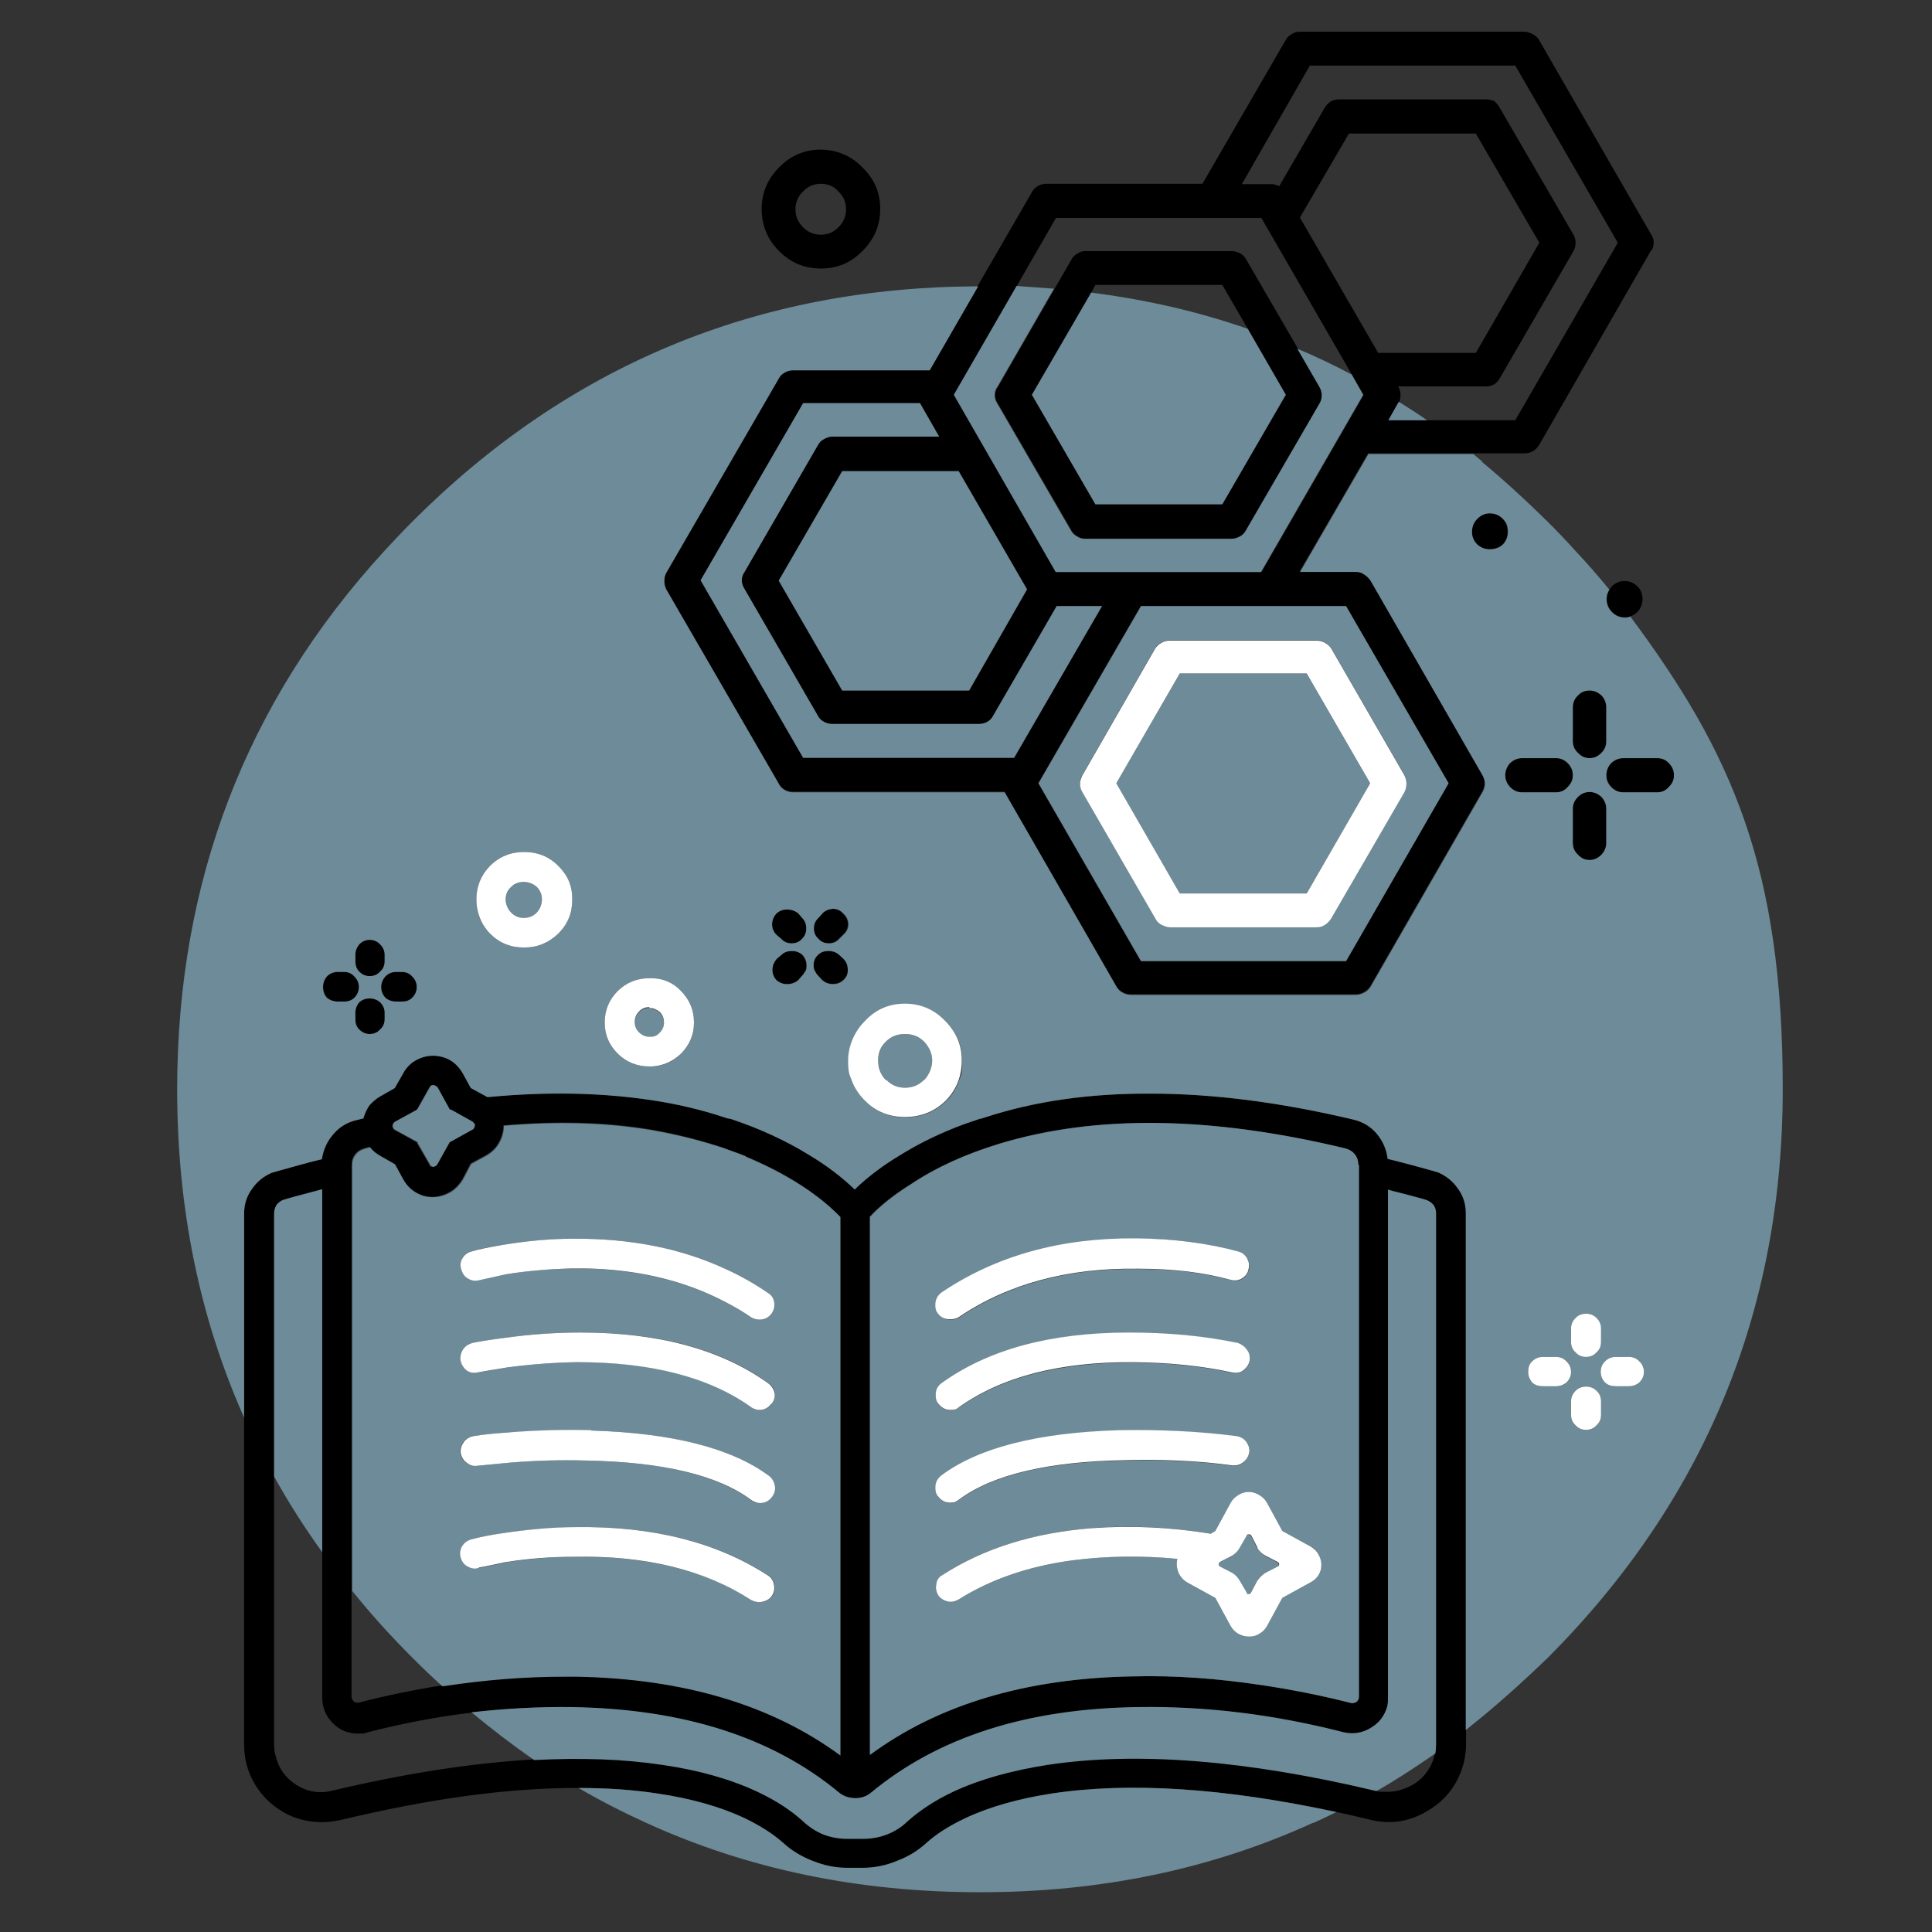 <?xml version="1.0" encoding="UTF-8"?>
<svg id="Livello_1" xmlns="http://www.w3.org/2000/svg" width="554" height="554" version="1.1" xmlns:xlink="http://www.w3.org/1999/xlink" viewBox="0 0 554 554">
  <rect x="0" y="0" width="554" height="554" fill="#333333" stroke="none"/>
  <!-- Generator: Adobe Illustrator 29.3.1, SVG Export Plug-In . SVG Version: 2.1.0 Build 151)  -->
  <defs>
    <style>
      .st0 {
        fill: #fff;
      }

      .st1 {
        fill: #6d8b98;
      }
    </style>
  </defs>
  <g id="Layer0_0_FILL">
    <path d="M235.4,42.9c-4.7,0-8.7,1.7-12,5.1-3.3,3.3-5,7.3-5,11.9s1.6,8.7,5,12.1c3.3,3.3,7.2,5,12,5s8.6-1.7,11.9-5c3.4-3.4,5.1-7.4,5.1-12.1s-1.7-8.6-5.1-11.9c-3.3-3.4-7.3-5-11.9-5.1M230.3,54.9c1.4-1.5,3.1-2.2,5.1-2.2s3.7.7,5,2.2c1.5,1.4,2.2,3.1,2.2,5.1s-.7,3.7-2.2,5.2c-1.4,1.4-3,2.1-5,2.1s-3.7-.7-5.1-2.1c-1.5-1.5-2.2-3.2-2.2-5.2s.7-3.7,2.2-5.1M418.1,340.9c-1.5-2.2-3.4-3.7-5.7-4.7-1-.3-3.5-1-7.5-2.1-4.2-1.1-6.5-1.7-7-1.8-.4-2.8-1.5-5.2-3.2-7.3-1.8-2.1-4.1-3.4-6.8-4-20.7-4.9-40-7.4-57.9-7.4-17.3-.1-33.2,2.2-47.5,6.8-.5.2-1,.3-1.5.4-1.5.5-3,1-4.4,1.5-6.8,2.5-13,5.5-18.6,9-4.6,2.8-8.6,5.7-12,8.9-.3.3-.6.6-.9.9-3.6-3.5-7.9-6.7-12.9-9.8-6.8-4.3-14.5-7.8-22.8-10.5-.4,0-.7-.1-1.1-.2-6.8-2.3-13.9-4-21.3-5.1-14.5-2.3-30.2-2.6-47.2-.9l-4.8-2.6-2.3-4.2c-1.3-2.4-3.2-4-5.8-4.7-2.6-.7-5.1-.4-7.4.8-1.7.9-3,2.2-3.9,3.9l-2.4,4.2-4.2,2.4c-1.2.7-2.3,1.6-3.1,2.6-.8,1.1-1.3,2.4-1.7,3.7l-1.6.4c-2.8.6-5.1,1.9-6.9,4-1.8,2.1-2.9,4.5-3.4,7.3-2.5.6-4.8,1.2-6.9,1.8-4.1,1.1-6.6,1.8-7.5,2.1-2.3,1-4.2,2.5-5.7,4.7-1.5,2.1-2.2,4.4-2.2,7v152.2c0,6.1,2.2,11.4,6.5,15.8,4.4,4.3,9.7,6.5,15.9,6.5,1.9,0,3.6-.3,5.2-.6,25.8-6.2,48.6-9.3,68.4-9.2,8,0,15.6.5,22.7,1.6,9.6,1.5,18,3.8,25,7.1,4.5,2.2,8.1,4.5,10.9,7,2.5,2.3,5.3,4,8.5,5.2,3.2,1.3,6.5,2,9.9,2h4.4c3.5,0,6.8-.7,9.9-2,3.2-1.2,6-2.9,8.5-5.2,2.7-2.5,6.3-4.8,11-7,7-3.3,15.3-5.7,24.8-7.1,22.3-3.4,49.6-1.6,81.7,5.3,3.2.7,6.4,1.4,9.6,2.2,6,1.5,11.6.5,16.9-2.8,5.2-3.2,8.5-7.8,10-13.8.4-1.7.6-3.5.6-5.2v-152.2c0-2.6-.7-4.9-2.2-7M411.1,345.7c.4.7.6,1.4.6,2.2v152.2c0,.9,0,1.7-.2,2.5-.5,2.7-1.7,5.1-3.8,7.2s-5.9,4-9.8,4-2.3-.1-3.2-.4h0c-37.3-8.9-68.8-11.4-94.4-7.5-10.3,1.5-19.3,4.1-27,7.7-5.3,2.5-9.6,5.3-13.1,8.5-1.7,1.6-3.7,2.9-6,3.8-2.1.8-4.3,1.2-6.8,1.2h-4.4c-2.4,0-4.6-.4-6.8-1.2-2.2-.9-4.1-2.1-5.9-3.8-3.5-3.1-7.8-6-13.1-8.5-7.7-3.6-16.8-6.1-27.2-7.7-11.1-1.7-23.4-2.2-36.8-1.4-17.3,1-36.5,3.9-57.6,8.9-3.7,1-7.2.5-10.5-1.5-3.2-2-5.2-4.8-6.1-8.5-.3-1.1-.4-2.2-.4-3.2v-152.2c0-.8.2-1.5.6-2.2.4-.7,1.1-1.2,1.9-1.5,1.1-.4,4.9-1.5,11.3-3.1v145.6c0,2.8,1,5.2,3,7.3,2,2,4.4,3,7.2,3s1.7-.1,2.6-.3c10-2.6,20-4.5,30-5.7,9.6-1.2,19.2-1.7,28.7-1.5,32,.4,57.5,8.6,76.7,24.5,1.3,1.1,2.9,1.6,4.7,1.6s3.2-.5,4.5-1.6c19.2-15.9,44.7-24,76.6-24.5,19.4-.3,39,2.2,58.8,7.2,2.7.7,5.3.3,7.8-1.2,2.4-1.4,4-3.5,4.8-6.2.2-.9.2-1.7.2-2.6v-145.6c.3.2,2,.6,5.3,1.4,3.3.9,5.3,1.4,6,1.7.7.3,1.3.9,1.9,1.5M388.5,331c.7.9,1,1.9,1,3v152.6c0,.6-.2,1.1-.8,1.5-.5.3-1.1.4-1.6.2-8.2-2.1-16.7-3.8-25.5-5.1-12.7-1.9-24.9-2.8-36.7-2.5-30.7.5-55.9,8-75.6,22.5v-154.3c3-3.2,6.9-6.3,11.7-9.3,7.4-4.9,15.8-8.7,25.3-11.6,27.6-8.4,60.7-8,99.3,1.3,1.1.3,2,.8,2.7,1.7M124.7,311.3c.3.1.4.2.5.4l3.4,6.2c.1.3.3.4.6.4l6.1,3.4c.3.3.5.5.7.8,0,.3,0,.6-.2.9,0,.3-.2.5-.5.6l-6.1,3.4c-.3.1-.5.3-.6.5l-3.4,6.1c-.2.3-.5.5-.8.6-.3,0-.6,0-.9-.1-.2,0-.3-.2-.4-.5l-3.5-6.1c0-.3-.1-.4-.4-.5l-6.2-3.4c-.3-.2-.4-.5-.5-.8-.1-.3,0-.6.1-.9.1-.2.2-.3.4-.5l6.2-3.4c.2-.1.3-.2.4-.4l3.5-6.2c.2-.3.4-.4.6-.5.3-.1.6,0,.9.1M208.3,329.5c1.8.6,3.6,1.3,5.4,2,6.9,2.9,13,6.1,18.2,9.8,3.4,2.4,6.3,4.9,8.9,7.5v154.4c-19.8-14.5-45-22-75.5-22.5h-3.8c-11.1,0-22.6.8-34.4,2.6-.2,0-.3,0-.5,0-8.1,1.3-15.9,2.9-23.6,4.9-.5.2-1,0-1.4-.2-.5-.4-.8-.9-.8-1.5v-152.6c0-1.1.3-2.1,1-3,.7-.9,1.6-1.4,2.7-1.7l1.4-.4c.9,1.1,1.9,1.9,3,2.5l4.2,2.4,2.4,4.4c1.3,2.3,3.2,3.9,5.9,4.7,2.5.7,5,.4,7.4-1,1.6-.9,2.8-2.1,3.8-3.8l2.3-4.4,4.4-2.4c1.6-.9,2.8-2,3.6-3.5.9-1.6,1.4-3.2,1.4-5h0c15.4-1.4,29.5-1,42.5,1.2,7.4,1.3,14.5,3.1,21.3,5.4M462.2,168.2c-.3.3-.5.6-.7.8-.5.8-.8,1.7-.8,2.8s.5,2.6,1.5,3.6c1,1.1,2.3,1.6,3.8,1.6s1.1-.1,1.5-.3c.8-.2,1.5-.7,2.1-1.3.9-1,1.4-2.2,1.4-3.6s-.5-2.7-1.4-3.6c-1-1-2.3-1.6-3.7-1.6s-2.7.5-3.8,1.6M230,279.8c.4-.4.7-.9.9-1.3.2-.5.3-1.1.3-1.7,0-1.1-.4-2.1-1.2-3-.8-.8-1.8-1.1-3-1.1s-2.2.4-3,1.1l-1.3,1.1c-.9,1-1.3,2-1.3,3.2s0,.2,0,.4c.1,1,.5,1.9,1.2,2.6.9.8,1.8,1.1,3,1.1s2.2-.4,3.2-1.1l1.1-1.3M237.6,272.6c-1.2,0-2.2.4-3,1.1-.9.8-1.3,1.8-1.3,3s.1,1.2.4,1.7c.2.4.5.9.9,1.3l1.2,1.3c.9.8,1.8,1.1,3,1.1s2.2-.4,3-1.1c.8-.7,1.2-1.6,1.3-2.6v-.4c0-1.2-.4-2.3-1.3-3.2l-1.2-1.1c-.8-.8-1.8-1.1-3-1.1M228.9,261.9c-.9-.8-1.9-1.1-3.2-1.1s-2.1.4-3,1.1c-.9.9-1.3,1.9-1.3,3.2s.4,2.1,1.3,3l1.3,1.1c.8.9,1.8,1.3,3,1.3s2.2-.4,3-1.3c.8-.8,1.2-1.8,1.2-3s-.4-2.2-1.2-3l-1.1-1.3M238.7,260.6c-1.1.1-2.1.5-3,1.3l-1.2,1.3c-.9.9-1.3,1.9-1.3,3s.4,2.2,1.3,3c.8.9,1.8,1.3,3,1.3s2.2-.4,3-1.3l1.3-1.3c.9-.8,1.3-1.8,1.3-3,0-1.2-.6-2.2-1.5-3-.8-.9-1.8-1.3-3-1.3M103,295.2c.9.9,1.9,1.3,3,1.3s2.2-.4,3-1.3c.9-.8,1.3-1.8,1.3-3v-1.8c0-1.1-.4-2.1-1.3-3-.8-.8-1.8-1.1-3-1.1s-2.1.4-3,1.1c-.8.9-1.1,1.9-1.1,3v1.8c0,1.2.4,2.2,1.1,3M93.8,280c-.8.9-1.1,1.9-1.1,3s.4,2.2,1.1,3.1c.9.8,1.9,1.1,3.2,1.1h1.7c1.2,0,2.2-.4,3-1.1.9-.9,1.3-1.9,1.3-3.1s-.4-2.1-1.3-3c-.8-.9-1.8-1.3-3-1.3h-1.7c-1.2,0-2.3.4-3.2,1.3M115.2,278.7h-1.6c-1.2,0-2.3.4-3.1,1.3-.8.9-1.2,1.9-1.2,3,0,1.2.4,2.2,1.2,3.1.9.8,1.9,1.1,3.1,1.1h1.6c1.2,0,2.2-.4,3-1.1s1.3-1.9,1.3-3.1c0-1.1-.4-2.1-1.3-3-.8-.9-1.8-1.3-3-1.3M110.3,273.8c0-1.1-.4-2.1-1.3-3-.8-.9-1.8-1.3-3-1.3s-2.1.4-3,1.3c-.8.9-1.1,1.9-1.1,3v1.8c0,1.2.4,2.2,1.1,3,.9.9,1.9,1.3,3,1.3s2.2-.4,3-1.3c.9-.8,1.3-1.8,1.3-3v-1.8M455.8,227.1c-1.3,0-2.4.5-3.3,1.4-1,1-1.5,2.1-1.5,3.4v9.8c0,1.3.5,2.4,1.5,3.4.9,1,2,1.5,3.3,1.5s2.4-.5,3.4-1.5c.9-.9,1.4-2,1.4-3.4v-9.8c0-1.3-.5-2.4-1.4-3.4-1-.9-2.1-1.4-3.4-1.4M478.6,218.8c-.9-.9-2-1.4-3.3-1.4h-9.7c-1.4,0-2.5.5-3.5,1.4-1,1-1.4,2.1-1.4,3.5,0,1.3.5,2.4,1.4,3.4,1,1,2.1,1.5,3.5,1.5h9.7c1.4,0,2.5-.5,3.3-1.5,1-1,1.5-2.1,1.5-3.4s-.5-2.5-1.5-3.5M459.2,199.4c-1-1-2.1-1.4-3.4-1.4s-2.4.5-3.3,1.4c-1,.9-1.5,2.1-1.5,3.5v9.6c0,1.4.5,2.5,1.5,3.4.9,1,2,1.5,3.3,1.5s2.4-.5,3.4-1.5c.9-.9,1.4-2,1.4-3.4v-9.6c0-1.4-.5-2.6-1.4-3.5M449.6,218.8c-.9-.9-2-1.4-3.3-1.4h-9.8c-1.3,0-2.4.5-3.4,1.4-.9,1-1.4,2.1-1.4,3.5s.5,2.4,1.4,3.4c1,1,2.1,1.5,3.4,1.5h9.8c1.3,0,2.4-.5,3.3-1.5,1-1,1.5-2.1,1.5-3.4s-.5-2.5-1.5-3.5M422,152.5c0,1.4.5,2.6,1.5,3.6s2.2,1.4,3.6,1.4,2.7-.5,3.8-1.4c1-1,1.4-2.2,1.4-3.6,0-1.5-.5-2.7-1.4-3.7s-2.3-1.6-3.8-1.6c-1.4,0-2.6.5-3.6,1.6-1,1-1.5,2.2-1.5,3.7M473.5,72c.4-.7.7-1.5.7-2.4s-.2-1.6-.7-2.3l-32.1-55.7c-.4-.8-1.1-1.4-1.9-1.8-.8-.4-1.6-.7-2.4-.7h-64.4c-.9,0-1.7.2-2.3.7-.8.4-1.4,1-1.8,1.8l-23.8,41.1h-44.7c-.9,0-1.7.2-2.4.6-.8.4-1.4,1-1.8,1.8l-15.5,26.8-13.9,24.1h-39.1c-.9,0-1.7.2-2.4.6-.8.4-1.4,1-1.8,1.8l-32.2,55.6c-.4.8-.6,1.6-.6,2.4s.2,1.7.6,2.5l32.2,55.6c.4.8,1,1.4,1.8,1.9.7.4,1.5.6,2.4.6h60.6l32.1,55.8c.4.7,1,1.3,1.8,1.7.7.4,1.5.6,2.5.6h64.2c.9,0,1.7-.2,2.4-.6.8-.4,1.4-1,1.9-1.7l32.1-55.8c.4-.8.7-1.6.7-2.5s-.2-1.6-.7-2.4l-32.1-55.8c-.4-.7-1.1-1.3-1.9-1.8-.8-.4-1.6-.7-2.4-.7h-15.9l19.6-33.8h44.8c.9,0,1.7-.2,2.4-.6.8-.4,1.4-1.1,1.9-1.9l32.1-55.8M451.2,72c.4-.7.6-1.5.6-2.4,0-.8-.2-1.6-.6-2.3l-21.1-36.3c-.4-.8-1-1.4-1.6-2-.8-.3-1.6-.5-2.5-.5h-42c-.9,0-1.6.2-2.3.5-.8.5-1.4,1.2-1.9,2l-13,22.4c-.7-.4-1.5-.6-2.3-.6h-8.4l19.5-34h58.9l29.4,50.8-29.4,50.9h-36.2l2.7-4.8c.1-.2.2-.4.3-.6.2-.6.3-1.3.3-1.9s-.2-1.7-.7-2.4h25.1c.9,0,1.7-.2,2.5-.6.7-.5,1.2-1.1,1.6-1.8l21.1-36.4M291.5,82.1l11.3-19.6h58.9l26,45,3.3,5.8-29.3,50.8h-58.9l-29.2-50.8,18-31.2M372.8,62.3l14-24h36.4l18.2,31.3-18.2,31.6h-28l-22.5-38.9M303,173.8h13l-25.2,43.5h-60.5l-29.4-50.9,29.4-50.8h33.5l5.5,9.6h-30.6c-.9,0-1.7.2-2.4.7-.8.4-1.4,1-1.8,1.8l-21,36.3c-.5.8-.8,1.6-.8,2.4s.3,1.7.8,2.5l21,36.3c.4.8,1,1.4,1.8,1.8.7.4,1.5.6,2.4.6h42c.9,0,1.7-.2,2.4-.6.7-.4,1.3-1,1.7-1.8l18.2-31.4M327.1,275.6l-29.4-51,29.4-50.8h58.8l29.4,50.8-29.4,51h-58.8M241.5,198l-18.2-31.5,18.2-31.4h33.4l19.6,33.9-16.6,29h-36.4M311.3,72c-.9,0-1.7.2-2.3.7-.8.4-1.4,1-1.8,1.8l-4.8,8.3-16.2,28.1c-.5.7-.8,1.5-.8,2.4s.2,1.7.8,2.5l21,36.2c.4.8,1,1.4,1.8,1.8.7.4,1.5.7,2.3.7h42c.9,0,1.7-.2,2.5-.7.7-.4,1.3-1,1.7-1.8l21-36.2c.4-.8.7-1.6.7-2.5,0-.9-.2-1.7-.7-2.4l-6.3-10.9-14.8-25.5c-.4-.8-1-1.4-1.7-1.8-.8-.4-1.6-.7-2.5-.7h-42M312.9,83.9l1.2-2.2h36.4l7.3,12.6,10.9,18.9-18.2,31.4h-36.4l-18.2-31.4,17-29.3Z"/>
    <path class="st1" d="M376.7,522.7c2.2-1,4.3-2,6.5-3.1-32.1-6.9-59.3-8.7-81.7-5.3-9.5,1.5-17.8,3.8-24.8,7.1-4.6,2.2-8.2,4.5-11,7-2.5,2.3-5.3,4-8.5,5.2-3.1,1.3-6.4,2-9.9,2h-4.4c-3.4,0-6.7-.7-9.9-2-3.1-1.2-6-2.9-8.5-5.2-2.8-2.5-6.4-4.8-10.9-7-7-3.3-15.4-5.7-25-7.1-7.1-1.1-14.6-1.6-22.7-1.6,6.3,3.7,12.8,7,19.4,10,29.1,13.3,61,19.9,95.7,19.9s66.3-6.6,95.5-19.9M213.7,331.5c-1.7-.7-3.5-1.3-5.4-2-6.8-2.3-13.9-4.1-21.3-5.4-13-2.2-27.2-2.6-42.5-1.3h0c0,1.9-.5,3.5-1.4,5.1-.9,1.5-2.1,2.6-3.6,3.5l-4.4,2.4-2.3,4.4c-1,1.6-2.2,2.9-3.8,3.8-2.4,1.3-4.9,1.6-7.4,1-2.6-.8-4.6-2.4-5.9-4.7l-2.4-4.4-4.2-2.4c-1.1-.6-2.1-1.4-3-2.5l-1.4.4c-1.1.3-2,.8-2.7,1.7-.7.9-1,1.9-1,3v122.1c5.3,6.6,11.1,13,17.3,19.2,2.8,2.8,5.6,5.5,8.5,8.1.1,0,.3,0,.5,0,11.9-1.8,23.3-2.7,34.4-2.7h3.8c30.6.6,55.8,8.1,75.5,22.6v-154.4c-2.6-2.7-5.6-5.2-8.9-7.5-5.2-3.6-11.3-6.9-18.2-9.8M208.3,364c4.2,1.9,8.2,4.2,12,6.8,1,.6,1.5,1.5,1.7,2.6.3,1.2,0,2.3-.7,3.2-.9,1.2-2,1.8-3.5,1.8-.9,0-1.6-.2-2.3-.6-2.3-1.6-4.7-3-7.2-4.3-12.7-6.7-27.5-9.9-44.3-9.8-6.4.2-12.7.7-18.9,1.7-5,1.1-7.5,1.7-7.6,1.7-1.1.3-2.2.2-3.2-.4-1-.6-1.7-1.5-2-2.6-.3-1.1-.3-2.2.2-3.1.6-1.1,1.5-1.8,2.6-2.1,2.3-.7,5.2-1.4,8.9-1.9,6.8-1.1,13.6-1.7,20.5-1.8,16.4-.1,31,2.8,43.8,8.8M222.1,399.4c.2,1.1-.1,2.1-.8,3.1-.9,1.2-2,1.8-3.5,1.8s-1.7-.2-2.3-.8c-12.2-8.7-28.9-13-49.9-12.9-6.6.1-13.3.6-20,1.5-5.5,1-8.2,1.4-8.3,1.4-1.1.3-2.2.2-3.2-.4-1-.7-1.6-1.6-1.9-2.8-.2-1.2,0-2.3.6-3.2.6-.9,1.5-1.6,2.7-2,2.4-.5,5.6-1,9.6-1.5,7.3-1,14.5-1.5,21.5-1.5,22.4,0,40.3,4.8,53.7,14.5,1,.6,1.6,1.5,1.9,2.8M146.3,410.8c7.9-.6,15.6-.8,23.1-.6,23.2.7,40.2,5,51,13,.9.7,1.5,1.7,1.7,2.9.2,1.1-.1,2.1-.8,3.1-.9,1.2-2,1.8-3.5,1.8s-1.7-.3-2.5-.9c-9.5-7.1-25.4-10.9-47.5-11.3-7-.2-14.2,0-21.6.6-6.1.6-9.2.9-9.4.9-1.1.2-2.2-.1-3.1-.9-1-.7-1.5-1.6-1.7-2.8-.1-1.1.2-2.1.9-3.1.7-1,1.6-1.5,2.8-1.7,3-.4,6.6-.8,10.6-1.1M145.3,448c-5.2,1-7.9,1.6-7.9,1.6-1.1.4-2.2.2-3.2-.4-1-.6-1.7-1.5-2-2.6-.3-1.1-.2-2.2.4-3.2.6-.9,1.5-1.6,2.6-2h.1c2.6-.7,5.7-1.3,9.2-1.8,6.9-1,13.9-1.6,20.8-1.7,21.9-.3,40.2,4.3,54.9,13.8,1,.6,1.6,1.5,1.8,2.6.3,1.2.1,2.3-.5,3.2-.4.6-.9,1.1-1.6,1.4-.6.4-1.3.5-2.1.5s-1.6-.2-2.3-.6c-13.3-8.6-30.3-12.7-50.8-12.4-6.5,0-12.9.6-19.4,1.5M125.3,311.7c-.1-.2-.3-.3-.5-.4-.3-.2-.6-.2-.9-.1-.3,0-.5.2-.6.5l-3.5,6.2c-.1.2-.2.3-.4.4l-6.2,3.4c-.2.2-.3.4-.4.5-.2.3-.2.6-.1.9,0,.3.2.6.5.8l6.2,3.4c.3.1.4.3.4.5l3.5,6.1c.1.3.2.4.4.5.3.2.6.2.9.1.3-.1.6-.3.8-.6l3.4-6.1c.1-.3.3-.4.6-.5l6.1-3.4c.3-.1.4-.3.5-.6.2-.3.2-.6.2-.9-.2-.3-.4-.5-.7-.8l-6.1-3.4c-.3,0-.5-.1-.6-.4l-3.4-6.2M389.5,334c0-1.1-.3-2.1-1-3-.7-.9-1.6-1.4-2.7-1.7-38.6-9.3-71.7-9.7-99.3-1.3-9.5,2.9-18,6.7-25.3,11.6-4.8,3-8.7,6.1-11.7,9.3v154.3c19.7-14.5,44.9-22,75.6-22.5,11.8-.3,24,.6,36.7,2.5,8.7,1.3,17.2,3,25.5,5.1.5.2,1.1,0,1.6-.2.5-.4.8-.9.8-1.5v-152.6M355.2,358.9c1,.3,1.9,1,2.5,2.1.6.9.7,2,.4,3.1-.3,1.1-.9,2-1.9,2.6-1,.6-2.1.7-3.2.4-7.5-2.1-16.4-3.2-26.5-3.2-20.3-.3-37.5,4.4-51.5,13.9-.7.4-1.5.6-2.4.6-1.2,0-2.2-.4-3.1-1.1-.8-.9-1.2-1.9-1.2-3s.6-2.8,1.8-3.6c15.5-10.5,34.1-15.6,55.8-15.5,10.9,0,20.7,1.3,29.4,3.8M355,385.2c1.1.4,2,1,2.6,2,.7,1,.9,2.1.7,3.2-.3,1.1-.9,2.1-2,2.8-1,.6-2,.7-3.2.4-8.3-1.8-17.8-2.8-28.3-2.9-21,0-37.6,4.2-49.8,12.9-.7.5-1.5.8-2.4.8s-2.2-.4-3.1-1.3c-.8-.8-1.2-1.8-1.2-3s.6-2.6,1.7-3.4c13.5-9.6,31.5-14.5,53.8-14.5,11.3,0,21.7,1,31.2,3M357.4,413.5c.7,1,1,2,.8,3.1-.2,1.1-.8,2.1-1.7,2.8-.9.7-1.9,1-3.1.9-9.5-1.3-19.8-1.8-30.9-1.5-22.2.4-38,4.2-47.5,11.3-.8.6-1.6.9-2.5.9s-2.2-.4-3.1-1.3c-.8-.9-1.2-1.9-1.2-3s.6-2.7,1.7-3.5c10.7-8,27.7-12.3,51-13,11.8-.2,23,.3,33.6,1.7,1.2.2,2.2.7,2.9,1.7M361.1,428.7c.9.5,1.7,1.3,2.2,2.2l4.4,8.1,8,4.4c1.1.5,1.9,1.3,2.4,2.4.8,1.5,1,3,.6,4.5-.5,1.6-1.5,2.7-3,3.5l-8,4.4-4.4,8.1c-.5.9-1.3,1.7-2.2,2.2-1,.5-2,.8-3,.8s-2.1-.2-3-.8c-.9-.5-1.7-1.3-2.2-2.2l-4.4-8.1-8-4.4c-1.2-.7-2.1-1.7-2.6-2.9-.5-1.3-.6-2.6-.3-3.9-10.5-1-20.4-.8-29.9.4-12.7,1.7-23.7,5.5-32.9,11.3-1,.6-2,.8-3.1.5-1.2-.3-2.1-.9-2.7-1.8-.6-1-.8-2-.5-3.2.2-1.1.8-2,1.8-2.6,11.8-7.6,26.1-12.1,42.9-13.4,11.1-.9,22.4-.3,34,1.6l1.3-.8,4.4-8.1c.5-.9,1.3-1.7,2.2-2.2.9-.6,1.9-.9,3-.9,1,0,2,.3,3,.9M362.9,446.2c-1-.6-1.8-1.4-2.4-2.3l-1.8-3.5c-.1,0-.2-.2-.4-.3,0,0-.2,0-.5,0-.2,0-.3,0-.4.3l-2,3.5c-.5.9-1.2,1.7-2.2,2.3l-3.5,1.8-.2.2c-.3.4-.2.8.2,1.1l3.5,1.8c1,.6,1.7,1.4,2.2,2.3l2,3.4c0,.2,0,.3.2.4.2,0,.3,0,.5,0,.2,0,.3-.1.5-.4l1.8-3.4c.5-.9,1.3-1.7,2.4-2.3l3.5-1.8.3-.2c.2-.4,0-.8-.3-1.1l-3.5-1.8M79.2,345.7c-.4.7-.6,1.4-.6,2.2v75.5c4.1,7.4,8.7,14.6,13.8,21.7v-104.1c-6.4,1.7-10.2,2.7-11.3,3.1-.8.3-1.4.9-1.9,1.5M411.8,347.9c0-.8-.2-1.5-.6-2.2-.5-.7-1.2-1.2-1.9-1.5-.7-.3-2.7-.8-6-1.7-3.3-.8-5.1-1.3-5.3-1.4v145.6c0,.9,0,1.7-.2,2.6-.8,2.8-2.4,4.8-4.8,6.2-2.5,1.5-5.1,1.8-7.8,1.2-19.8-5.1-39.4-7.5-58.8-7.2-31.9.4-57.4,8.6-76.6,24.5-1.3,1.1-2.8,1.6-4.5,1.6s-3.4-.5-4.7-1.6c-19.2-15.9-44.7-24-76.7-24.5-9.5-.1-19.1.4-28.7,1.5,5.9,4.9,11.9,9.5,18,13.7,13.4-.7,25.6-.3,36.8,1.4,10.4,1.5,19.5,4.1,27.2,7.7,5.3,2.5,9.6,5.3,13.1,8.5,1.7,1.6,3.7,2.9,5.9,3.8,2.2.8,4.4,1.2,6.8,1.2h4.4c2.4,0,4.7-.4,6.8-1.2,2.3-.9,4.3-2.1,6-3.8,3.5-3.1,7.8-6,13.1-8.5,7.7-3.6,16.8-6.1,27-7.7,25.6-3.9,57.1-1.4,94.4,7.5,5.8-3.3,11.4-7,16.9-10.8.1-.8.2-1.6.2-2.5v-152.2M425,132.3c-.9-.7-1.7-1.4-2.5-2.1h-30.1l-19.6,33.8h15.9c.9,0,1.7.2,2.4.7.8.5,1.4,1.1,1.9,1.8l32.1,55.8c.4.8.7,1.6.7,2.4s-.2,1.7-.7,2.5l-32.1,55.8c-.4.7-1.1,1.3-1.9,1.7-.8.4-1.6.6-2.4.6h-64.2c-1,0-1.8-.2-2.5-.6-.8-.4-1.4-1-1.8-1.7l-32.1-55.8h-60.6c-.9,0-1.7-.2-2.4-.6-.8-.4-1.4-1-1.8-1.9l-32.2-55.6c-.4-.8-.6-1.6-.6-2.5s.2-1.7.6-2.4l32.2-55.6c.4-.8,1-1.4,1.8-1.8.7-.4,1.5-.6,2.4-.6h39.1l13.9-24.1c-63.5.2-117.6,22.7-162.4,67.6-2.7,2.7-5.3,5.5-7.9,8.3-39.6,43.2-59.4,94.7-59.4,154.4,0,34,6.4,65.4,19.2,94.1v-58.5c0-2.6.7-4.9,2.2-7,1.5-2.2,3.4-3.7,5.7-4.7,1-.3,3.5-1,7.5-2.1,2.1-.6,4.4-1.2,6.9-1.8.4-2.8,1.5-5.2,3.4-7.3,1.8-2.1,4.1-3.4,6.9-4l1.6-.4c.4-1.3.9-2.5,1.7-3.7.9-1,1.9-1.9,3.1-2.6l4.2-2.4,2.4-4.2c.9-1.7,2.2-3,3.9-3.9,2.3-1.2,4.8-1.5,7.4-.8,2.5.7,4.4,2.3,5.8,4.7l2.3,4.2,4.8,2.6c17-1.6,32.7-1.3,47.2.9,7.4,1.1,14.5,2.8,21.3,5.1.3.1.7.2,1.1.2,8.4,2.8,16,6.3,22.8,10.5,5,3,9.3,6.3,12.9,9.8.3-.3.6-.6.9-.9,3.4-3.1,7.3-6.1,12-8.9,5.6-3.5,11.8-6.5,18.6-9,1.4-.5,2.9-1,4.4-1.5.4,0,.9-.2,1.5-.4,14.3-4.7,30.1-6.9,47.5-6.8,17.9,0,37.2,2.5,57.9,7.4,2.7.6,5,1.9,6.8,4,1.8,2.1,2.9,4.5,3.2,7.3.5.1,2.8.7,7,1.8,4.1,1.1,6.6,1.8,7.5,2.1,2.3,1,4.2,2.5,5.7,4.7,1.5,2.1,2.2,4.4,2.2,7v148.2c1.6-1.3,3.1-2.5,4.7-3.8,6.4-5.3,12.7-11,18.9-17,44.9-45.1,67.3-99.4,67.3-163s-14.6-96.4-43.7-135.5c-.5.2-1,.3-1.5.3-1.5,0-2.7-.5-3.8-1.6-1-1-1.5-2.2-1.5-3.6s.3-2,.8-2.8c-3.1-3.8-6.4-7.6-9.8-11.2-2.6-2.9-5.2-5.6-7.9-8.3-6.2-6.1-12.5-11.9-18.9-17.2M423.6,156.1c-1-1-1.5-2.2-1.5-3.6s.5-2.7,1.5-3.7c1-1,2.2-1.6,3.6-1.6,1.5,0,2.7.5,3.8,1.6s1.4,2.2,1.4,3.7c0,1.4-.5,2.6-1.4,3.6-1,1-2.3,1.4-3.8,1.4s-2.6-.5-3.6-1.4M446.2,217.4c1.3,0,2.4.5,3.3,1.4,1,1,1.5,2.1,1.5,3.5s-.5,2.4-1.5,3.4c-.9,1-2,1.5-3.3,1.5h-9.8c-1.3,0-2.4-.5-3.4-1.5-.9-1-1.4-2.1-1.4-3.4s.5-2.5,1.4-3.5c1-.9,2.1-1.4,3.4-1.4h9.8M455.8,198c1.3,0,2.4.5,3.4,1.4.9.9,1.4,2.1,1.4,3.5v9.6c0,1.4-.5,2.5-1.4,3.4-1,1-2.1,1.5-3.4,1.5s-2.4-.5-3.3-1.5c-1-.9-1.5-2-1.5-3.4v-9.6c0-1.4.5-2.6,1.5-3.5.9-1,2-1.4,3.3-1.4M475.2,217.4c1.4,0,2.5.5,3.3,1.4,1,1,1.5,2.1,1.5,3.5s-.5,2.4-1.5,3.4c-.9,1-2,1.5-3.3,1.5h-9.7c-1.4,0-2.5-.5-3.5-1.5-1-1-1.4-2.1-1.4-3.4,0-1.4.5-2.5,1.4-3.5,1-.9,2.1-1.4,3.5-1.4h9.7M452.5,228.5c.9-.9,2-1.4,3.3-1.4s2.4.5,3.4,1.4c.9,1,1.4,2.1,1.4,3.4v9.8c0,1.3-.5,2.4-1.4,3.4-1,1-2.1,1.5-3.4,1.5s-2.4-.5-3.3-1.5c-1-.9-1.5-2-1.5-3.4v-9.8c0-1.3.5-2.4,1.5-3.4M457.8,377.9c.9.9,1.3,1.9,1.3,3v3.9c0,1.2-.4,2.2-1.3,3-.8.9-1.8,1.3-3,1.3-1.2,0-2.2-.4-3-1.3-.9-.8-1.3-1.8-1.3-3v-3.9c0-1.1.4-2.1,1.3-3,.8-.8,1.8-1.2,3-1.2s2.2.4,3,1.2M470.1,396.4c-.8.8-1.8,1.1-3,1.1h-3.8c-1.2,0-2.2-.4-3.1-1.1-.8-.9-1.2-1.9-1.2-3,0-1.2.4-2.2,1.2-3,.9-.9,1.9-1.3,3.1-1.3h3.8c1.2,0,2.2.4,3,1.3.9.8,1.3,1.8,1.3,3s-.4,2.1-1.3,3M457.8,408.7c-.8.9-1.8,1.3-3,1.3s-2.2-.4-3-1.3c-.9-.8-1.3-1.8-1.3-3v-3.8c0-1.2.4-2.3,1.3-3.1.8-.8,1.8-1.2,3-1.2,1.2,0,2.2.4,3,1.2.9.9,1.3,1.9,1.3,3.1v3.8c0,1.2-.4,2.2-1.3,3M438.2,393.4c0-1.2.4-2.2,1.1-3,.9-.9,1.9-1.3,3.1-1.3h3.8c1.2,0,2.2.4,3,1.3.9.8,1.3,1.8,1.3,3s-.4,2.1-1.3,3c-.8.8-1.8,1.1-3,1.1h-3.8c-1.2,0-2.2-.4-3.1-1.1-.8-.9-1.1-1.9-1.1-3M109,270.8c.9.9,1.3,1.9,1.3,3v1.8c0,1.2-.4,2.2-1.3,3-.8.9-1.8,1.3-3,1.3s-2.1-.4-3-1.3c-.8-.8-1.1-1.8-1.1-3v-1.8c0-1.1.4-2.1,1.1-3,.9-.9,1.9-1.3,3-1.3s2.2.4,3,1.3M113.6,278.7h1.6c1.2,0,2.2.4,3,1.3.9.9,1.3,1.9,1.3,3,0,1.2-.4,2.2-1.3,3.1s-1.8,1.1-3,1.1h-1.6c-1.2,0-2.3-.4-3.1-1.1-.8-.9-1.2-1.9-1.2-3.1,0-1.1.4-2.1,1.2-3,.9-.9,1.9-1.3,3.1-1.3M92.6,283c0-1.1.4-2.1,1.1-3,.9-.9,1.9-1.3,3.2-1.3h1.7c1.2,0,2.2.4,3,1.3.9.9,1.3,1.9,1.3,3s-.4,2.2-1.3,3.1c-.8.8-1.8,1.1-3,1.1h-1.7c-1.2,0-2.3-.4-3.2-1.1-.8-.9-1.1-1.9-1.1-3.1M106,296.5c-1.1,0-2.1-.4-3-1.3s-1.1-1.8-1.1-3v-1.8c0-1.1.4-2.1,1.1-3,.9-.8,1.9-1.1,3-1.1s2.2.4,3,1.1c.9.9,1.3,1.9,1.3,3v1.8c0,1.2-.4,2.2-1.3,3-.8.9-1.8,1.3-3,1.3M136.6,257.9c0-3.7,1.3-6.9,3.9-9.6,2.7-2.7,5.9-4,9.8-4s7,1.3,9.8,4c2.7,2.7,4,5.9,4,9.6s-1.3,7.1-4,9.8c-2.7,2.7-6,4-9.8,4-3.8,0-7.1-1.3-9.8-4-2.6-2.7-3.9-5.9-3.9-9.8M186.2,280.5h.8c3.2.2,5.9,1.4,8.2,3.6,2.5,2.5,3.8,5.5,3.8,9h0c0,3.6-1.3,6.6-3.8,9.1-2.2,2.3-5,3.5-8.2,3.6h-.8c-3.5,0-6.5-1.2-9-3.6-2.5-2.5-3.8-5.5-3.8-9s1.3-6.6,3.8-9.1c2.5-2.4,5.5-3.6,9-3.6M235.8,261.9c.9-.8,1.8-1.2,3-1.3,1.2,0,2.2.4,3,1.3.9.8,1.4,1.8,1.5,3,0,1.2-.4,2.2-1.3,3l-1.3,1.3c-.8.9-1.8,1.3-3,1.3s-2.2-.4-3-1.3c-.9-.8-1.3-1.8-1.3-3s.4-2.1,1.3-3l1.2-1.3M225.7,260.8c1.2,0,2.3.4,3.2,1.1l1.1,1.3c.8.8,1.2,1.8,1.2,3s-.4,2.2-1.2,3c-.8.9-1.8,1.3-3,1.3s-2.2-.4-3-1.3l-1.3-1.1c-.9-.9-1.3-1.9-1.3-3s.4-2.3,1.3-3.2c.9-.8,1.8-1.1,3-1.1M234.6,273.8c.8-.8,1.8-1.1,3-1.1s2.2.4,3,1.1l1.2,1.1c.9.9,1.3,1.9,1.3,3.2v.4c0,1-.5,1.9-1.3,2.6-.8.8-1.8,1.1-3,1.1s-2.1-.4-3-1.1l-1.2-1.3c-.4-.4-.7-.9-.9-1.3-.3-.5-.4-1.1-.4-1.7,0-1.2.4-2.2,1.3-3M230.9,278.5c-.2.4-.5.9-.9,1.3l-1.1,1.3c-1,.8-2,1.1-3.2,1.1s-2.1-.4-3-1.1c-.7-.7-1.1-1.6-1.2-2.6,0-.2,0-.3,0-.4,0-1.1.4-2.2,1.3-3.2l1.3-1.1c.8-.8,1.8-1.1,3-1.1s2.2.4,3,1.1c.8.9,1.2,1.9,1.2,3s-.1,1.2-.3,1.7M243.3,304.2c0-3.3.9-6.2,2.8-8.9.6-.9,1.3-1.7,2.1-2.5,3.1-3.2,6.9-4.9,11.4-4.9,4.5,0,8.3,1.6,11.5,4.9,3.2,3.2,4.8,7,4.8,11.4s-.3,3.9-.9,5.6c-.8,2.3-2,4.3-3.8,6-3.2,3.1-7.1,4.6-11.6,4.6-4.5,0-8.3-1.5-11.4-4.6-.8-.8-1.5-1.6-2.1-2.5-.8-1.1-1.4-2.3-1.8-3.5-.6-1.7-1-3.6-1-5.6M265,298.7c-1.5-1.5-3.3-2.2-5.5-2.2s-4,.7-5.5,2.2c-1.5,1.6-2.2,3.4-2.2,5.4s.7,4,2.2,5.6h.2c1.5,1.5,3.2,2.2,5.3,2.2s3.9-.7,5.4-2.2h.1c1.5-1.6,2.3-3.4,2.3-5.6s-.8-3.9-2.3-5.4M187,289.1c-.3-.1-.5-.1-.8-.1-1.2,0-2.2.4-3,1.3-.8.8-1.2,1.8-1.2,3s.4,2.1,1.2,2.9c.9.9,1.9,1.3,3,1.3.3,0,.5,0,.8,0,.9-.1,1.6-.5,2.2-1.2.8-.8,1.2-1.7,1.2-2.9s-.4-2.2-1.2-3c-.6-.6-1.3-1-2.2-1.1M146.6,254.3c-1,1-1.6,2.2-1.6,3.6,0,1.5.5,2.7,1.6,3.8,1,1,2.2,1.5,3.6,1.5s2.7-.5,3.7-1.5c1-1,1.5-2.3,1.5-3.8s-.5-2.6-1.5-3.6c-1-1-2.2-1.4-3.7-1.4s-2.6.5-3.6,1.4M223.3,166.5l18.2,31.5h36.4l16.6-29-19.6-33.9h-33.4l-18.2,31.4M297.8,224.6l29.4,51h58.8l29.4-51-29.4-50.8h-58.8l-29.4,50.8M379.9,184.2c.7.4,1.3,1,1.8,1.6l21,36.4c.4.8.6,1.6.6,2.4,0,.9-.2,1.7-.6,2.5l-21,36.2c-.5.8-1.1,1.4-1.8,1.8-.7.4-1.5.7-2.5.7h-41.9c-.9,0-1.7-.2-2.4-.7-.8-.4-1.4-1-1.8-1.8l-20.9-36.2c-.4-.8-.7-1.6-.7-2.5s.2-1.6.7-2.4l20.9-36.4c.4-.7,1-1.2,1.8-1.6.8-.4,1.6-.6,2.4-.6h41.9c1,0,1.8.2,2.5.6M320.1,224.6l18.2,31.6h36.4l18.2-31.6-18.2-31.5h-36.4l-18.2,31.5M316,173.8h-13l-18.2,31.4c-.4.8-1,1.4-1.7,1.8-.8.4-1.6.6-2.4.6h-42c-.9,0-1.7-.2-2.4-.6-.8-.4-1.4-1-1.8-1.8l-21-36.3c-.5-.8-.8-1.6-.8-2.5s.3-1.7.8-2.4l21-36.3c.4-.8,1-1.4,1.8-1.8.7-.4,1.5-.7,2.4-.7h30.6l-5.5-9.6h-33.5l-29.4,50.8,29.4,50.9h60.5l25.2-43.5M312.9,83.9l-17,29.3,18.2,31.4h36.4l18.2-31.4-10.9-18.9c-14.3-5-29.3-8.4-44.9-10.4M302.4,82.8c-3.6-.3-7.2-.5-10.9-.8l-18,31.2,29.2,50.8h58.9l29.3-50.8-3.3-5.8c-5.1-2.7-10.3-5.2-15.6-7.4l6.3,10.9c.4.7.7,1.5.7,2.4,0,.9-.2,1.7-.7,2.5l-21,36.2c-.4.8-1,1.4-1.7,1.8-.8.4-1.6.7-2.5.7h-42c-.9,0-1.7-.2-2.3-.7-.8-.4-1.4-1-1.8-1.8l-21-36.2c-.5-.8-.8-1.6-.8-2.5s.2-1.7.8-2.4l16.2-28.1M400.8,115.7l-2.7,4.8h11.1c-2.7-1.9-5.4-3.6-8.1-5.3-.1.2-.2.4-.3.6Z"/>
    <path class="st0" d="M137.3,449.5c0,0,2.8-.5,7.9-1.6,6.4-1,12.9-1.5,19.4-1.5,20.6-.4,37.5,3.8,50.8,12.4.8.4,1.5.6,2.3.6s1.5-.2,2.1-.5c.7-.3,1.2-.8,1.6-1.4.6-1,.8-2,.5-3.2-.2-1.1-.8-2-1.8-2.6-14.7-9.5-33-14.1-54.9-13.8-6.9,0-13.9.7-20.8,1.7-3.5.5-6.6,1.1-9.2,1.8h-.1c-1.1.4-2,1-2.6,2-.6,1.1-.7,2.1-.4,3.2.3,1.1.9,2,2,2.6,1.1.6,2.1.8,3.2.4M169.5,410.1c-7.6-.2-15.3,0-23.1.6-4.1.3-7.6.6-10.6,1.1-1.1.2-2.1.7-2.8,1.7-.7,1-1,2-.9,3.1.2,1.1.7,2.1,1.7,2.8.9.8,2,1.1,3.1.9.2,0,3.3-.3,9.4-.9,7.4-.6,14.6-.8,21.6-.6,22.2.4,38,4.2,47.5,11.3.8.6,1.6.9,2.5.9,1.5,0,2.6-.6,3.5-1.8.7-1,1-2,.8-3.1-.2-1.2-.8-2.2-1.7-2.9-10.8-8-27.8-12.3-51-13M221.3,402.5c.7-1,1-2,.8-3.1-.3-1.2-.9-2.1-1.9-2.8-13.4-9.6-31.3-14.5-53.7-14.5-7.1,0-14.3.5-21.5,1.5-4,.5-7.2,1-9.6,1.5-1.2.4-2.1,1-2.7,2-.6,1-.8,2.1-.6,3.2.3,1.1.9,2.1,1.9,2.8,1,.6,2.1.7,3.2.4,0,0,2.8-.5,8.3-1.4,6.8-.9,13.5-1.4,20-1.5,21,0,37.7,4.2,49.9,12.9.6.5,1.4.8,2.3.8,1.5,0,2.6-.6,3.5-1.8M220.3,370.8c-3.8-2.6-7.8-4.9-12-6.8-12.8-6-27.4-8.9-43.8-8.8-6.9,0-13.8.7-20.5,1.8-3.6.6-6.6,1.2-8.9,1.9-1.1.3-2,1-2.6,2.1-.5.9-.6,2-.2,3.1.3,1.1.9,2,2,2.6,1,.6,2.1.7,3.2.4.1,0,2.6-.6,7.6-1.7,6.2-1,12.5-1.5,18.9-1.7,16.9-.2,31.7,3.1,44.3,9.8,2.5,1.3,4.9,2.7,7.2,4.3.7.4,1.5.6,2.3.6,1.5,0,2.6-.6,3.5-1.8.7-1,.9-2.1.7-3.2-.2-1.1-.7-2-1.7-2.6M363.3,430.9c-.5-.9-1.3-1.7-2.2-2.2-1-.6-2-.9-3-.9-1.1,0-2.1.3-3,.9-.9.5-1.7,1.3-2.2,2.2l-4.4,8.1-1.3.8c-11.6-1.9-23-2.4-34-1.6-16.8,1.3-31.1,5.8-42.9,13.4-1.1.6-1.7,1.5-1.8,2.6-.3,1.2,0,2.3.5,3.2.6.9,1.5,1.5,2.7,1.8,1.1.3,2.2,0,3.1-.5,9.2-5.8,20.1-9.6,32.9-11.3,9.5-1.2,19.4-1.4,29.9-.4-.3,1.3-.2,2.6.3,3.9.5,1.2,1.4,2.2,2.6,2.9l8,4.4,4.4,8.1c.5.9,1.3,1.7,2.2,2.2.9.5,1.9.8,3,.8s2-.2,3-.8c.9-.5,1.7-1.3,2.2-2.2l4.4-8.1,8-4.4c1.5-.8,2.5-1.9,3-3.5.4-1.6.2-3.1-.6-4.5-.5-1-1.3-1.8-2.4-2.4l-8-4.4-4.4-8.1M360.5,443.8c.5.9,1.3,1.7,2.4,2.3l3.5,1.8c.4.3.5.6.3,1.1l-.3.2-3.5,1.8c-1,.6-1.8,1.4-2.4,2.3l-1.8,3.4c-.2.3-.3.4-.5.4-.2,0-.4,0-.5,0-.2,0-.2-.2-.2-.4l-2-3.4c-.5-.9-1.2-1.7-2.2-2.3l-3.5-1.8c-.4-.3-.5-.6-.2-1.1l.2-.2,3.5-1.8c1-.6,1.7-1.4,2.2-2.3l2-3.5c0-.2.2-.3.4-.3.3,0,.4,0,.5,0,.2,0,.3.2.4.3l1.8,3.5M358.2,416.6c.2-1.1-.1-2.1-.8-3.1-.7-1-1.7-1.5-2.9-1.7-10.7-1.4-21.9-1.9-33.6-1.7-23.3.7-40.3,5-51,13-1.1.9-1.7,2-1.7,3.5s.4,2.1,1.2,3c.9.9,1.9,1.3,3.1,1.3s1.7-.3,2.5-.9c9.5-7.1,25.4-10.9,47.5-11.3,11.1-.3,21.4.2,30.9,1.5,1.2.1,2.2-.2,3.1-.9.9-.7,1.5-1.6,1.7-2.8M357.6,387.1c-.6-.9-1.5-1.6-2.6-2-9.5-2-19.9-3-31.2-3-22.4,0-40.3,4.8-53.8,14.5-1.1.8-1.7,1.9-1.7,3.4s.4,2.2,1.2,3c.9.9,1.9,1.3,3.1,1.3s1.7-.2,2.4-.8c12.2-8.7,28.8-13,49.8-12.9,10.6.1,20,1.1,28.3,2.9,1.2.3,2.3.2,3.2-.4,1-.7,1.7-1.6,2-2.8.2-1.2,0-2.3-.7-3.2M357.7,361c-.6-1.1-1.4-1.8-2.5-2.1-8.7-2.4-18.5-3.7-29.4-3.8-21.7-.2-40.2,5-55.8,15.5-1.2.9-1.8,2.1-1.8,3.6s.4,2.1,1.2,3c.9.8,1.9,1.1,3.1,1.1.9,0,1.7-.2,2.4-.6,14-9.5,31.2-14.2,51.5-13.9,10.1,0,19,1.1,26.5,3.2,1.1.3,2.2.2,3.2-.4,1-.6,1.7-1.5,1.9-2.6.3-1.1.2-2.2-.4-3.1M246,295.2c-1.8,2.7-2.8,5.7-2.8,8.9s.3,3.9,1,5.6c.4,1.2,1,2.4,1.8,3.5.6.9,1.3,1.7,2.1,2.5,3.1,3.1,6.9,4.6,11.4,4.6,4.5,0,8.4-1.5,11.6-4.6,1.7-1.7,3-3.7,3.8-6,.6-1.7.9-3.6.9-5.6,0-4.4-1.6-8.2-4.8-11.4-3.1-3.2-6.9-4.9-11.5-4.9-4.5,0-8.3,1.6-11.4,4.9-.8.8-1.5,1.6-2.1,2.5M259.5,296.5c2.2,0,4,.7,5.5,2.2,1.5,1.6,2.3,3.4,2.3,5.4s-.8,4-2.3,5.6h-.1c-1.5,1.5-3.3,2.2-5.4,2.2s-3.8-.7-5.3-2.2h-.2c-1.5-1.6-2.2-3.4-2.2-5.6s.7-3.9,2.2-5.4c1.5-1.5,3.3-2.2,5.5-2.2M187,280.5h-.8c-3.5,0-6.5,1.2-9,3.6-2.5,2.5-3.8,5.5-3.8,9.1s1.3,6.5,3.8,9c2.5,2.4,5.5,3.6,9,3.6h.8c3.2-.2,5.9-1.4,8.2-3.6,2.5-2.5,3.8-5.5,3.8-9h0c0-3.6-1.3-6.6-3.8-9.1-2.2-2.3-5-3.5-8.2-3.6M186.2,289c.3,0,.5,0,.8.1.9.2,1.6.6,2.2,1.1.8.8,1.2,1.8,1.2,3s-.4,2.1-1.2,2.9c-.6.7-1.3,1.1-2.2,1.2-.3,0-.5,0-.8,0-1.1,0-2.1-.4-3-1.3-.8-.8-1.2-1.7-1.2-2.9s.4-2.2,1.2-3c.8-.9,1.8-1.3,3-1.3M140.5,248.3c-2.6,2.7-3.9,5.9-3.9,9.6s1.3,7.1,3.9,9.8c2.7,2.7,5.9,4,9.8,4,3.8,0,7-1.3,9.8-4,2.7-2.7,4-5.9,4-9.8s-1.3-6.9-4-9.6c-2.7-2.7-6-4-9.8-4s-7.1,1.3-9.8,4M145,257.9c0-1.4.5-2.6,1.6-3.6,1-1,2.2-1.4,3.6-1.4s2.7.5,3.7,1.4c1,1,1.5,2.2,1.5,3.6s-.5,2.7-1.5,3.8c-1,1-2.2,1.5-3.7,1.5s-2.6-.5-3.6-1.5c-1-1-1.6-2.3-1.6-3.8M439.3,390.4c-.8.8-1.1,1.8-1.1,3s.4,2.1,1.1,3c.9.8,1.9,1.1,3.1,1.1h3.8c1.2,0,2.2-.4,3-1.1.9-.9,1.3-1.9,1.3-3s-.4-2.2-1.3-3c-.8-.9-1.8-1.3-3-1.3h-3.8c-1.2,0-2.2.4-3.1,1.3M454.8,410c1.2,0,2.2-.4,3-1.3.9-.8,1.3-1.8,1.3-3v-3.8c0-1.2-.4-2.3-1.3-3.1-.8-.8-1.8-1.2-3-1.2-1.2,0-2.2.4-3,1.2-.9.9-1.3,1.9-1.3,3.1v3.8c0,1.2.4,2.2,1.3,3,.8.9,1.8,1.3,3,1.3M467.1,397.5c1.2,0,2.2-.4,3-1.1.9-.9,1.3-1.9,1.3-3s-.4-2.2-1.3-3c-.8-.9-1.8-1.3-3-1.3h-3.8c-1.2,0-2.2.4-3.1,1.3-.8.8-1.2,1.8-1.2,3,0,1.1.4,2.1,1.2,3,.9.8,1.9,1.1,3.1,1.1h3.8M459.1,380.9c0-1.1-.4-2.1-1.3-3-.8-.8-1.8-1.2-3-1.2s-2.2.4-3,1.2c-.9.9-1.3,1.9-1.3,3v3.9c0,1.2.4,2.2,1.3,3,.8.9,1.8,1.3,3,1.3,1.2,0,2.2-.4,3-1.3.9-.8,1.3-1.8,1.3-3v-3.9M381.7,185.9c-.5-.7-1.1-1.2-1.8-1.6-.7-.4-1.5-.6-2.5-.6h-41.9c-.9,0-1.7.2-2.4.6-.8.4-1.4,1-1.8,1.6l-20.9,36.4c-.4.8-.7,1.6-.7,2.4s.2,1.7.7,2.5l20.9,36.2c.4.8,1,1.4,1.8,1.8.8.4,1.6.7,2.4.7h41.9c1,0,1.8-.2,2.5-.7.7-.4,1.3-1,1.8-1.8l21-36.2c.4-.8.6-1.6.6-2.5,0-.8-.2-1.6-.6-2.4l-21-36.4M338.3,256.2l-18.2-31.6,18.2-31.5h36.4l18.2,31.5-18.2,31.6h-36.4Z"/>
  </g>
</svg>